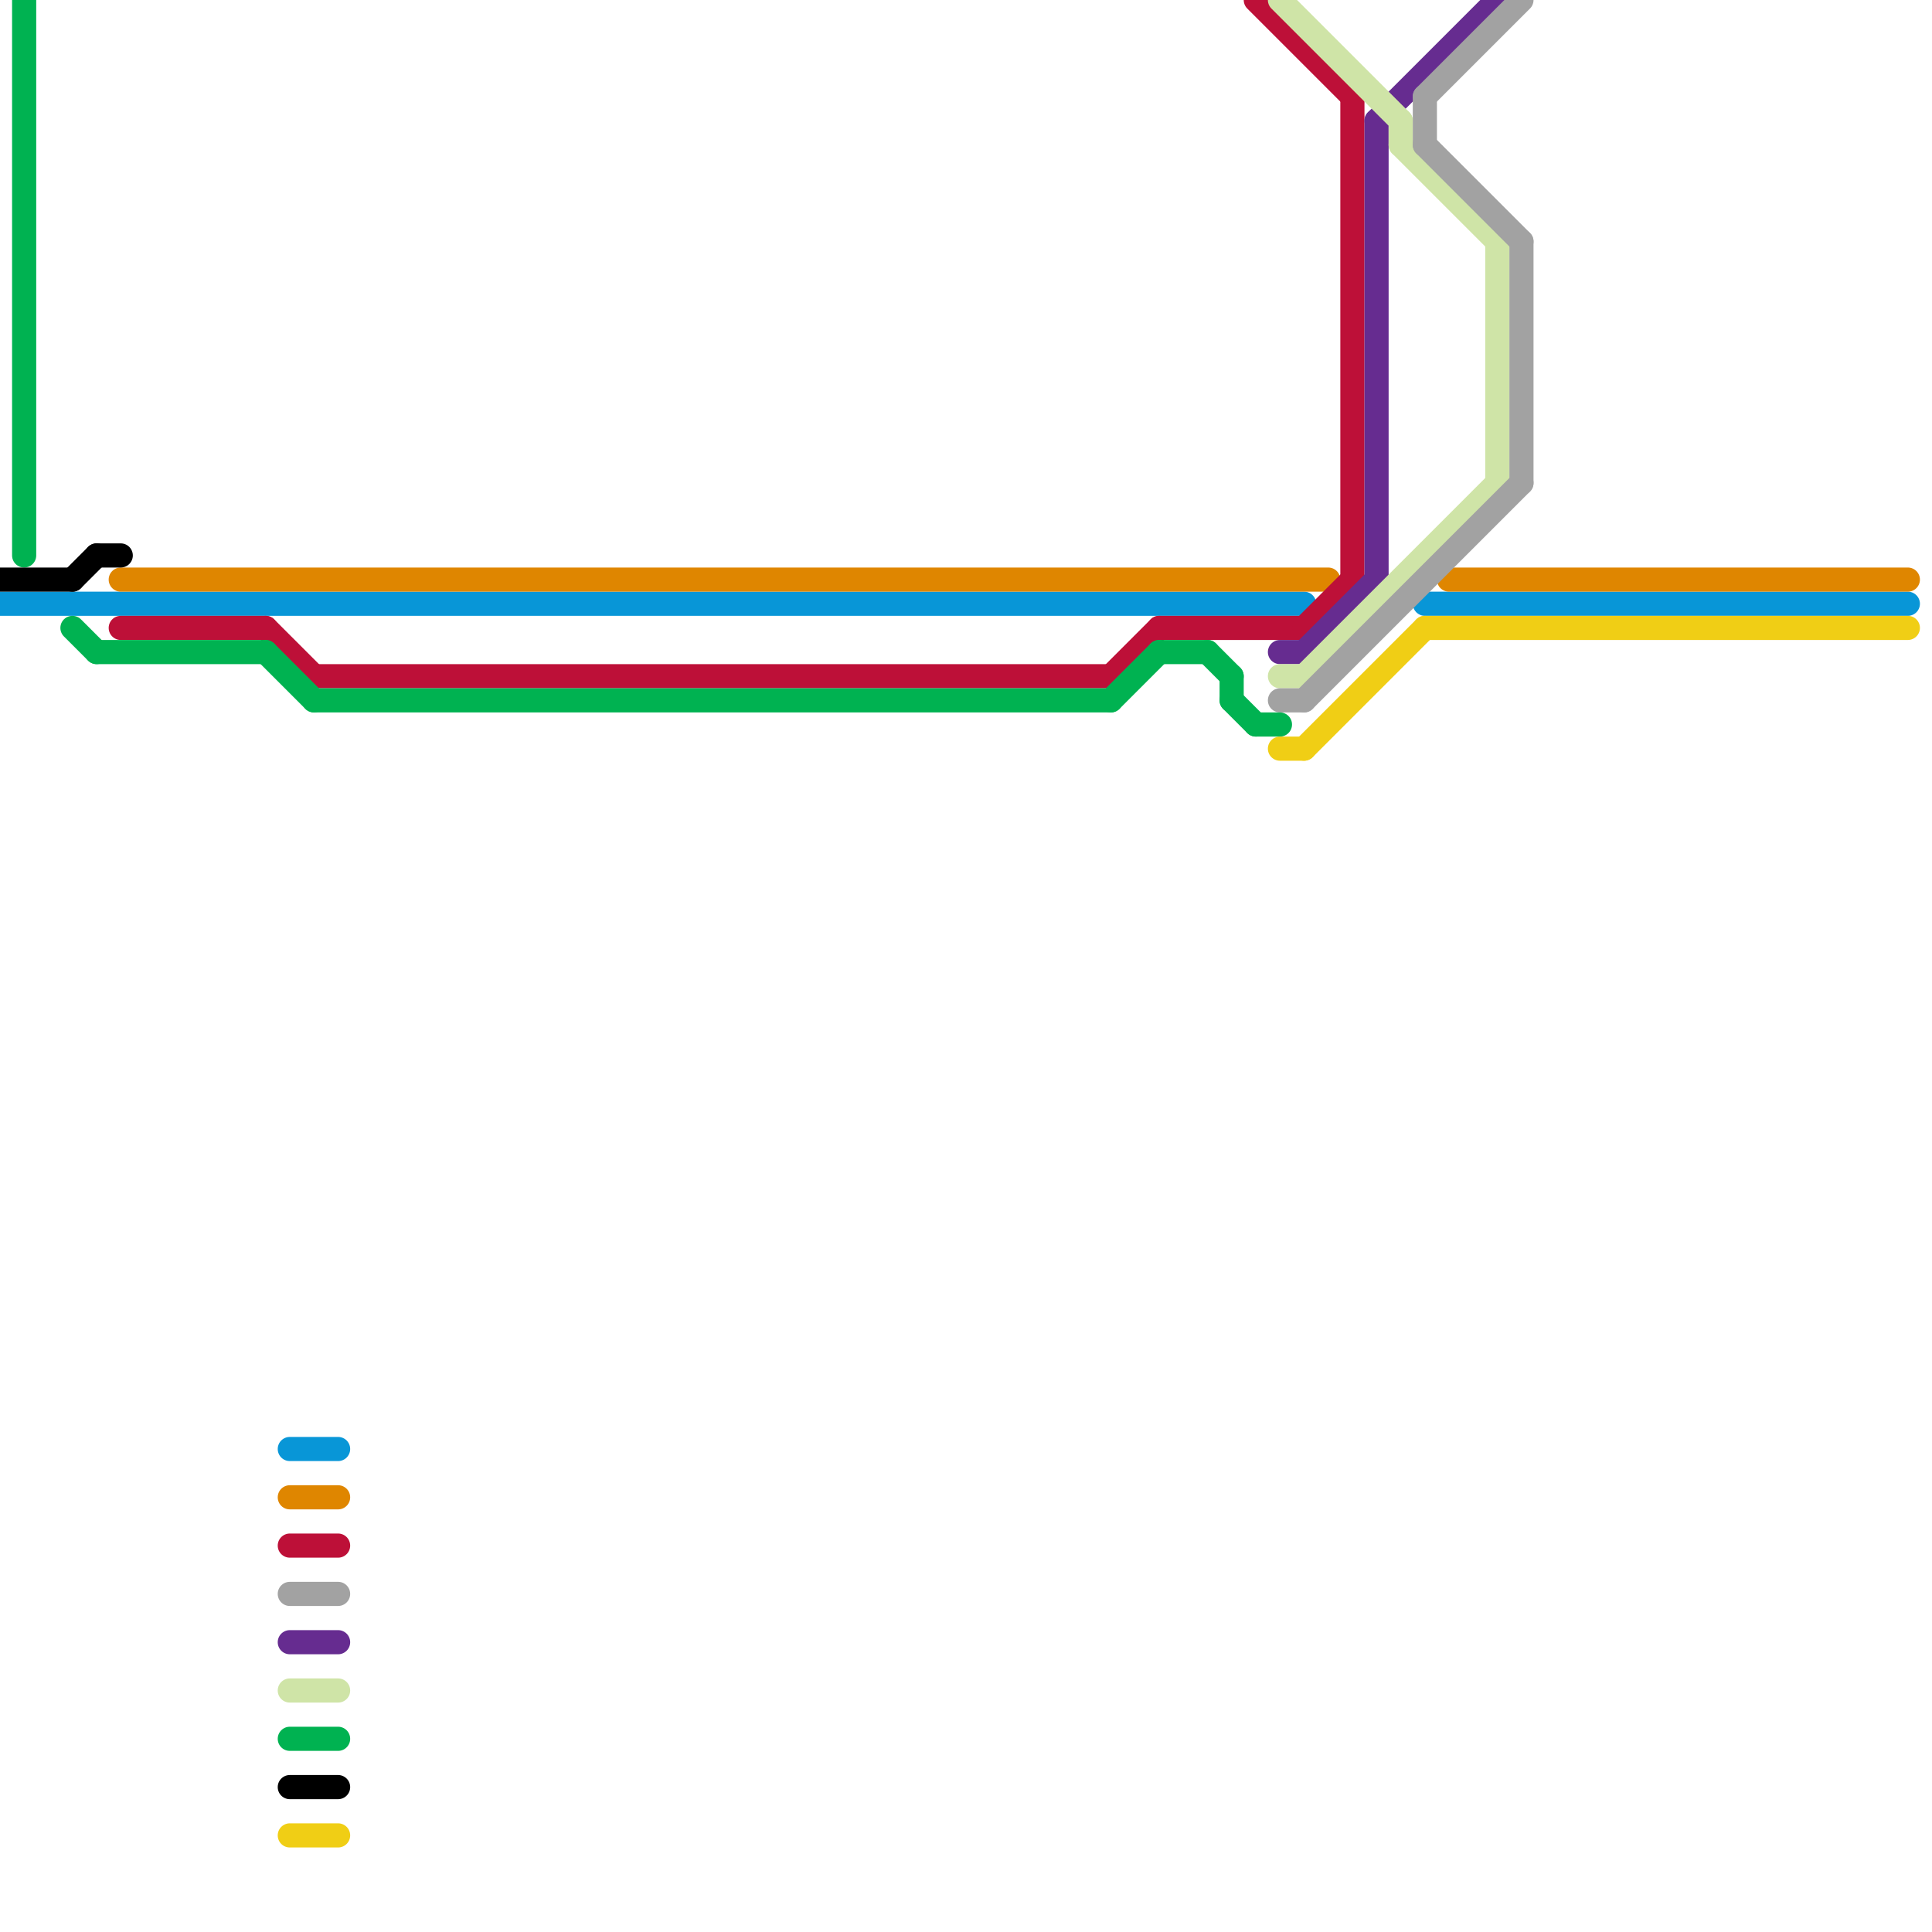 
<svg version="1.1" xmlns="http://www.w3.org/2000/svg" viewBox="0 0 80 80">
<style>text { font: 1px Helvetica; font-weight: 600; white-space: pre; dominant-baseline: central; } line { stroke-width: 1; fill: none; stroke-linecap: round; stroke-linejoin: round; } .c0 { stroke: #0896d7 } .c1 { stroke: #df8600 } .c2 { stroke: #bd1038 } .c3 { stroke: #662c90 } .c4 { stroke: #cfe4a7 } .c5 { stroke: #a2a2a2 } .c6 { stroke: #00b251 } .c7 { stroke: #f0ce15 } .c8 { stroke: #000000 } .w1 { stroke-width: 1; }</style><defs><g id="wm-xf"><circle r="1.2" fill="#000"/><circle r="0.9" fill="#fff"/><circle r="0.6" fill="#000"/><circle r="0.3" fill="#fff"/></g><g id="wm"><circle r="0.6" fill="#000"/><circle r="0.3" fill="#fff"/></g></defs><line class="c0 " x1="59" y1="25" x2="79" y2="25"/><line class="c0 " x1="0" y1="25" x2="54" y2="25"/><line class="c0 " x1="12" y1="60" x2="14" y2="60"/><line class="c1 " x1="5" y1="24" x2="55" y2="24"/><line class="c1 " x1="60" y1="24" x2="79" y2="24"/><line class="c1 " x1="12" y1="62" x2="14" y2="62"/><line class="c2 " x1="48" y1="26" x2="54" y2="26"/><line class="c2 " x1="52" y1="0" x2="56" y2="4"/><line class="c2 " x1="13" y1="28" x2="46" y2="28"/><line class="c2 " x1="54" y1="26" x2="56" y2="24"/><line class="c2 " x1="12" y1="64" x2="14" y2="64"/><line class="c2 " x1="5" y1="26" x2="11" y2="26"/><line class="c2 " x1="46" y1="28" x2="48" y2="26"/><line class="c2 " x1="11" y1="26" x2="13" y2="28"/><line class="c2 " x1="56" y1="4" x2="56" y2="24"/><line class="c3 " x1="57" y1="5" x2="57" y2="24"/><line class="c3 " x1="57" y1="5" x2="62" y2="0"/><line class="c3 " x1="54" y1="27" x2="57" y2="24"/><line class="c3 " x1="12" y1="68" x2="14" y2="68"/><line class="c3 " x1="53" y1="27" x2="54" y2="27"/><line class="c4 " x1="54" y1="28" x2="62" y2="20"/><line class="c4 " x1="58" y1="6" x2="62" y2="10"/><line class="c4 " x1="12" y1="70" x2="14" y2="70"/><line class="c4 " x1="62" y1="10" x2="62" y2="20"/><line class="c4 " x1="53" y1="0" x2="58" y2="5"/><line class="c4 " x1="58" y1="5" x2="58" y2="6"/><line class="c4 " x1="53" y1="28" x2="54" y2="28"/><line class="c5 " x1="53" y1="29" x2="54" y2="29"/><line class="c5 " x1="59" y1="4" x2="63" y2="0"/><line class="c5 " x1="59" y1="6" x2="63" y2="10"/><line class="c5 " x1="63" y1="10" x2="63" y2="20"/><line class="c5 " x1="59" y1="4" x2="59" y2="6"/><line class="c5 " x1="12" y1="66" x2="14" y2="66"/><line class="c5 " x1="54" y1="29" x2="63" y2="20"/><line class="c6 " x1="13" y1="29" x2="46" y2="29"/><line class="c6 " x1="48" y1="27" x2="50" y2="27"/><line class="c6 " x1="51" y1="29" x2="52" y2="30"/><line class="c6 " x1="52" y1="30" x2="53" y2="30"/><line class="c6 " x1="51" y1="28" x2="51" y2="29"/><line class="c6 " x1="46" y1="29" x2="48" y2="27"/><line class="c6 " x1="4" y1="27" x2="11" y2="27"/><line class="c6 " x1="1" y1="0" x2="1" y2="23"/><line class="c6 " x1="3" y1="26" x2="4" y2="27"/><line class="c6 " x1="12" y1="72" x2="14" y2="72"/><line class="c6 " x1="50" y1="27" x2="51" y2="28"/><line class="c6 " x1="11" y1="27" x2="13" y2="29"/><line class="c7 " x1="53" y1="31" x2="54" y2="31"/><line class="c7 " x1="54" y1="31" x2="59" y2="26"/><line class="c7 " x1="12" y1="76" x2="14" y2="76"/><line class="c7 " x1="59" y1="26" x2="79" y2="26"/><line class="c8 " x1="12" y1="74" x2="14" y2="74"/><line class="c8 " x1="3" y1="24" x2="4" y2="23"/><line class="c8 " x1="4" y1="23" x2="5" y2="23"/><line class="c8 " x1="0" y1="24" x2="3" y2="24"/>
</svg>

